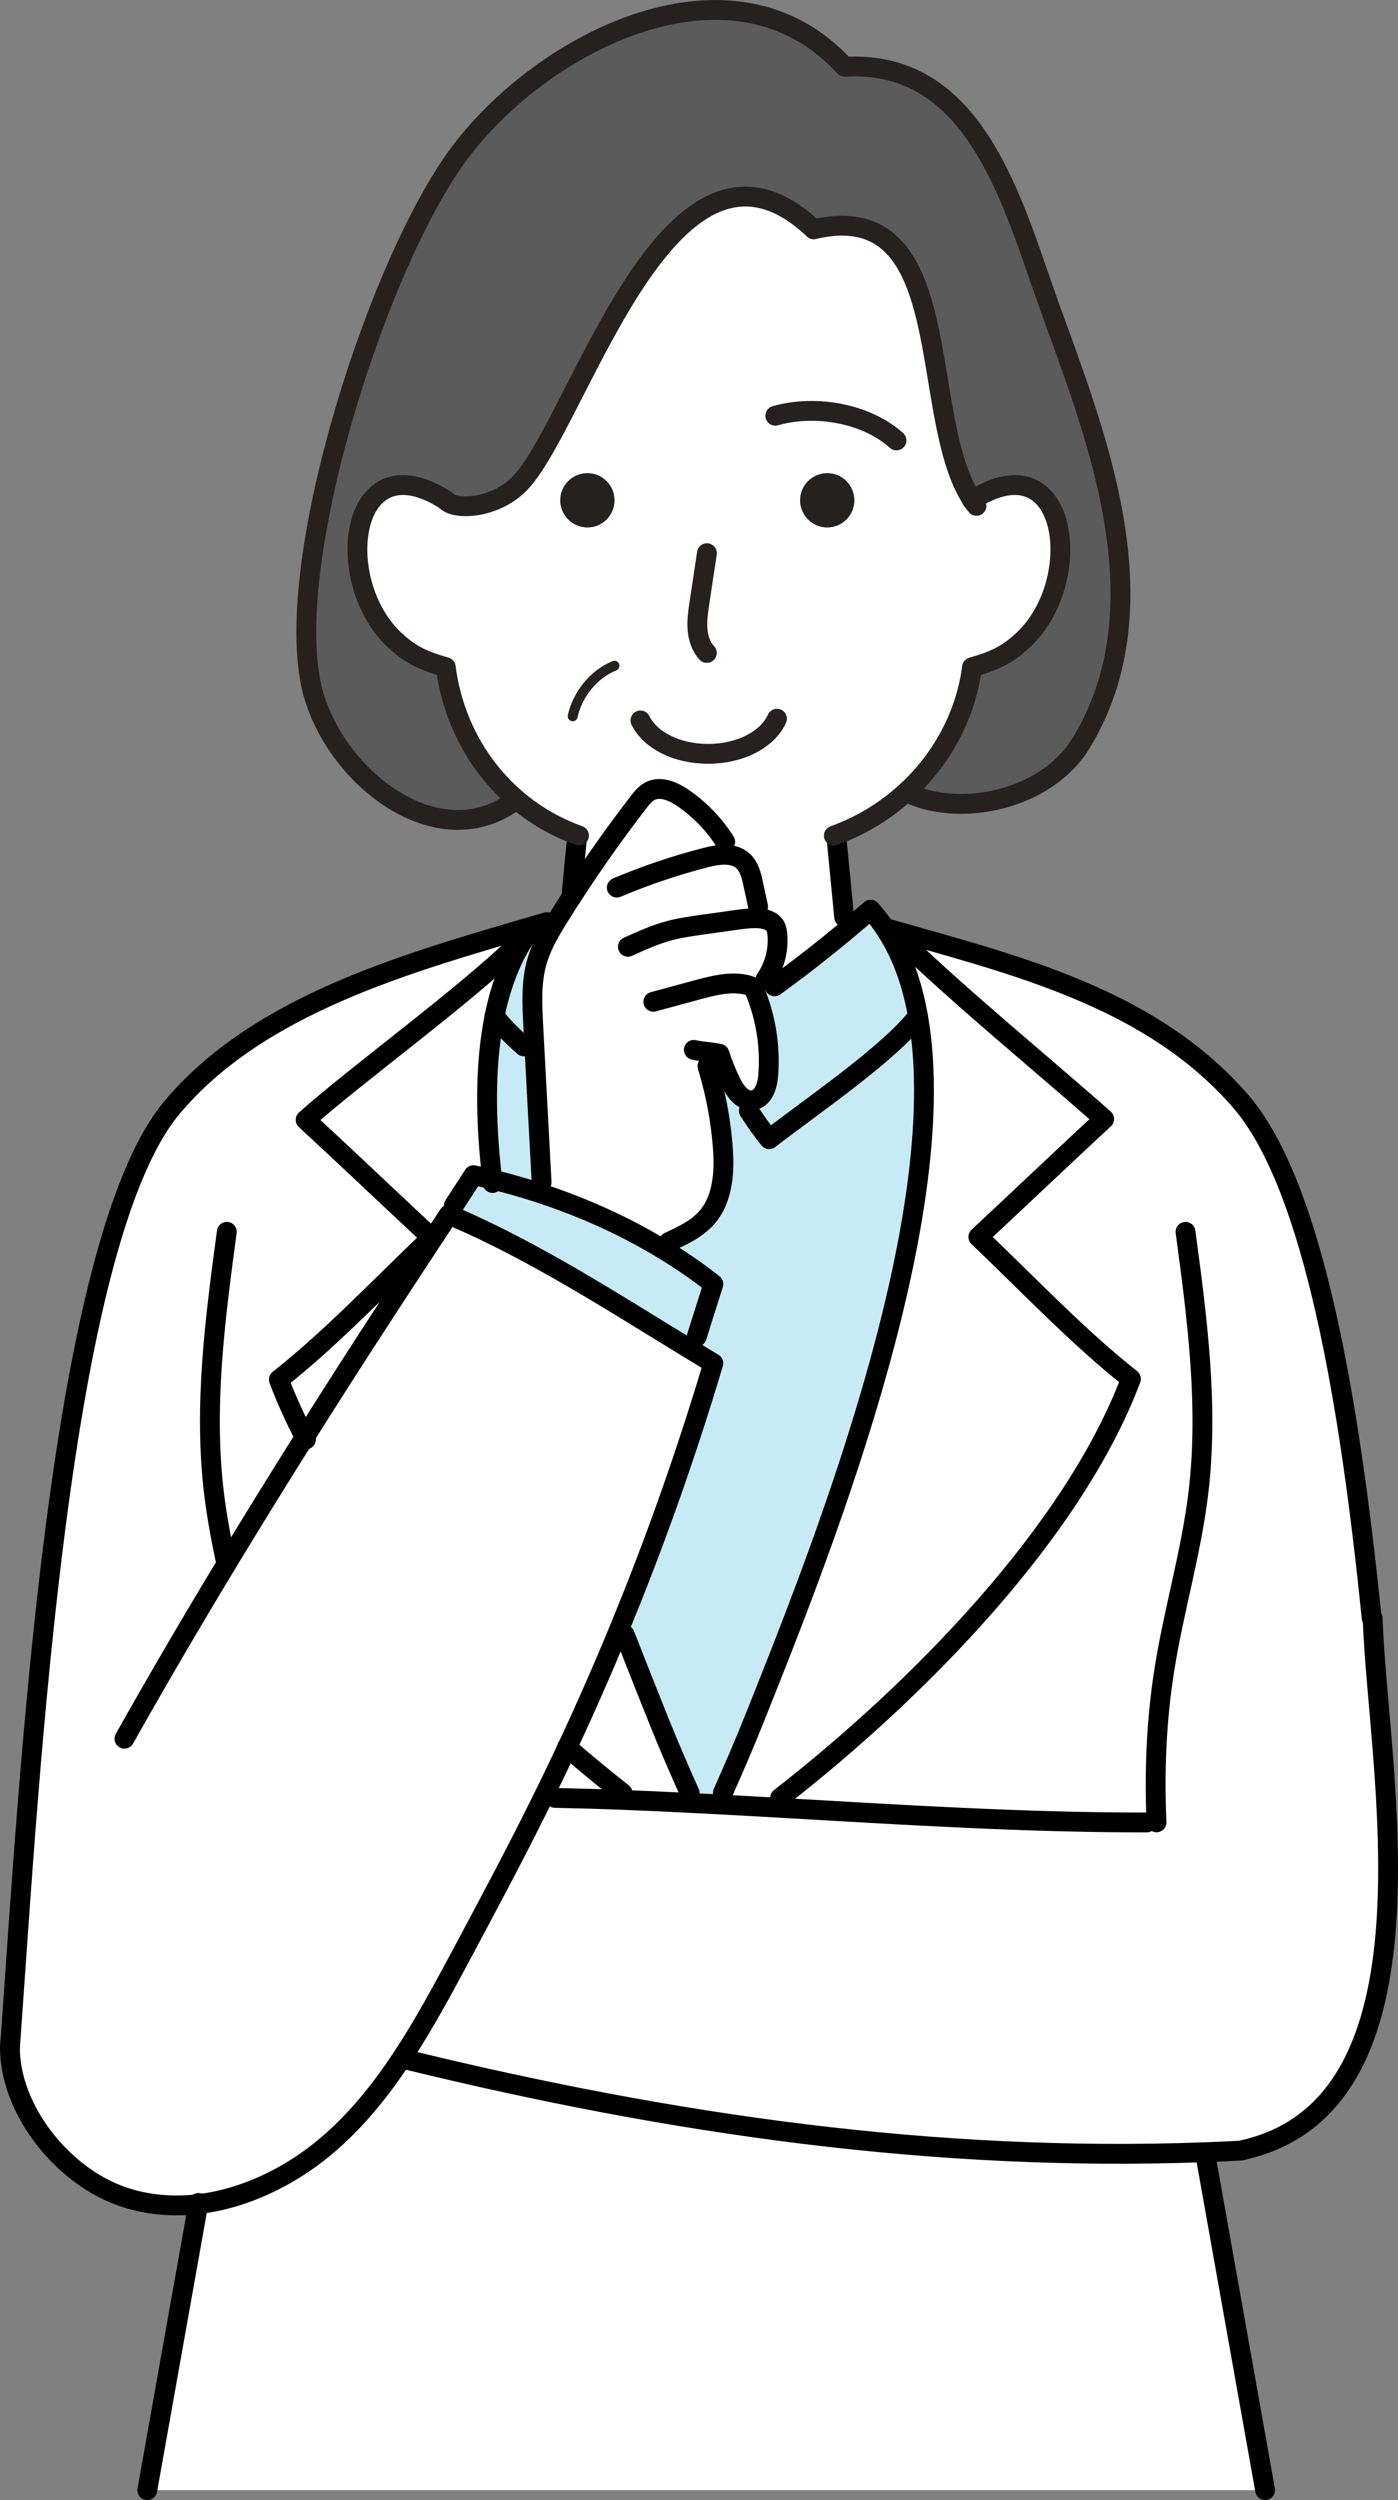 <?xml version="1.0" encoding="UTF-8"?>
<svg xmlns="http://www.w3.org/2000/svg" id="_レイヤー_2" data-name="レイヤー 2" viewBox="0 0 282 504">
  <rect x="0" y="0" width="282" height="504" fill="#808080" stroke="none"/>
  <defs>
    <style>
      .cls-1 {
        stroke: #000;
      }

      .cls-1, .cls-2 {
        stroke-width: 4px;
      }

      .cls-1, .cls-2, .cls-3 {
        fill: none;
        stroke-linecap: round;
        stroke-linejoin: round;
      }

      .cls-4 {
        fill: #5b5b5b;
      }

      .cls-5 {
        fill: #c6ebf7;
      }

      .cls-2, .cls-3 {
        stroke: #26201f;
      }

      .cls-6 {
        fill: #26201f;
      }

      .cls-7 {
        fill: #fff;
      }

      .cls-3 {
        stroke-width: 2px;
      }
    </style>
  </defs>
  <g id="_レイヤー_2-2" data-name="レイヤー 2">
    <g>
      <g>
        <path class="cls-7" d="M125.55,362.85c4.44.16,8.93.37,13.47.61,2.2.1,4.44.22,6.67.34,3.83.21,7.68.41,11.55.64l.12-1.98c27.88-21.7,59.16-53.62,70.77-84.47-10.49-8.24-21.06-19.38-30.78-28.62,7.91-7.37,18-16.95,25.38-23.77-10.29-9.16-29.52-24.98-40.35-35.57l.47-1.72c24.17,6.83,50.11,13.74,67.4,33.72,14.78,17.07,22.07,61.19,26.42,104.23h.21c.92,29.71,15.25,98.26-26.45,107.25v.04c-2.46.13-4.9.24-7.35.33-54.53,2.01-107.4-5.56-160.93-18.62l-.93-.62c4.27-6.48,8-13.4,11.67-20.25,5.43-10.16,10.87-20.32,15.99-30.66,1.89-3.79,3.73-7.62,5.53-11.45,3.74,3.24,7.48,6.32,11.17,9.21l-.04,1.36Z"></path>
        <path class="cls-7" d="M255.19,502H29.7c3.43-19.23,6.86-38.43,10.28-57.66,9.79-1.15,19.41-5.99,26.89-12.63,5.61-4.97,10.25-10.83,14.36-17.08l.93.62c53.53,13.06,106.39,20.63,160.93,18.62v.33c4.08,22.84,8.03,44.96,12.1,67.8Z"></path>
        <path class="cls-4" d="M211.45,61.07c9.01,25.19,23.84,60.49,6.63,88.73-6.98,11.45-24.02,14.88-34.33,10.31l-.68-.71c7.04-6.55,11.77-15.34,13-24.89,4.27-1.23,7-2.34,10.37-5.52,12.78-12.04,8.99-40.48-10.31-28.18-11.26-16.77-2.51-61.49-31.99-54.59-28.61-27.05-46.78,37.04-58.79,50.69-5.04,5.75-13.71,6.06-15.43,3.95-19.35-12.41-23.16,16.08-10.37,28.13,3.37,3.18,6.09,4.29,10.37,5.52,1.33,10.4,6.37,19.91,14.18,26.59l-.34.38c-16.08,11.76-37.48-5.87-41.09-23.84-5.24-26.12,13.86-85.3,30.13-106.94,17.01-22.59,55.14-41.78,77.58-17.25,26.36-1.57,33.75,27.13,41.07,47.61Z"></path>
        <path class="cls-7" d="M197.36,249.35c9.72,9.24,20.29,20.38,30.78,28.62-11.61,30.85-42.89,62.77-70.77,84.47l-.12,1.98c-3.88-.22-7.72-.43-11.55-.64l.12-2.35c2.12-4.76,4.35-9.92,6.17-14.48,11.85-29.69,40.62-100.31,33.18-142.11-1.17-6.58-3.24-12.44-6.42-17.32l.43-.28c1.23.35,2.46.7,3.7,1.05l-.47,1.72c10.83,10.59,30.06,26.42,40.35,35.57-7.38,6.82-17.47,16.4-25.38,23.77Z"></path>
        <path class="cls-7" d="M116.69,168.42c-4.72-1.7-8.95-4.2-12.59-7.32-7.81-6.69-12.85-16.2-14.18-26.59-4.27-1.23-7-2.34-10.37-5.52-12.79-12.05-8.98-40.54,10.37-28.13,1.72,2.12,10.38,1.8,15.43-3.95,12.01-13.65,30.19-77.74,58.79-50.69,29.48-6.89,20.74,37.82,31.99,54.59,19.3-12.31,23.09,16.14,10.31,28.18-3.37,3.18-6.09,4.29-10.37,5.52-1.23,9.55-5.96,18.34-13,24.89-4.17,3.88-9.14,6.98-14.66,8.98h0s.35.92.35.92c.5,5.19,1.01,10.38,1.51,15.59l.8,2.4c-4.67,3.9-9.72,7.85-14.84,11.57l-1.91-1.3c1.83-2.62,2.72-5.87,2.47-9.05-.04-.62-.15-1.26-.46-1.8-.7-1.15-2.19-1.51-3.54-1.57-.18,0-.35-.01-.53-.01l.65-2.35c-.33-1.52-.65-3.05-.99-4.57-.35-1.67-.78-3.46-2.04-4.61-1.01-.92-2.31-1.24-3.68-1.26l.07-2.6c-2.2-3.49-5.12-6.51-8.52-8.84-1.97-1.35-4.56-2.48-6.69-1.36-.92.49-1.6,1.33-2.23,2.16-4.82,6.23-9.36,12.66-13.62,19.27.5-5.19.62-6.45,1.12-11.64l.34-.87ZM172.33,100.85c0-3.02-2.44-5.46-5.46-5.46s-5.47,2.44-5.47,5.46,2.46,5.47,5.47,5.47,5.46-2.44,5.46-5.47ZM123.95,100.85c0-3.02-2.44-5.46-5.46-5.46s-5.47,2.44-5.47,5.46,2.44,5.47,5.47,5.47,5.46-2.44,5.46-5.47Z"></path>
        <path class="cls-5" d="M185.16,204.85c7.44,41.8-21.33,112.43-33.18,142.11-1.82,4.56-4.05,9.72-6.17,14.48l-.12,2.35c-2.23-.12-4.47-.24-6.67-.34l.09-1.97c-2.13-4.76-4.36-9.95-6.2-14.52-1.91-4.81-4.27-10.66-6.85-17.32l-1.42-.59c7.34-17.73,13.76-35.84,19.24-54.22-1.6-.96-3.19-1.92-4.81-2.91l1.46-2.41c1.14-3.56,2.22-7.08,3.36-10.63-3.15-2.48-6.49-4.78-9.95-6.88l.99-1.63c2.75-1.27,5.58-2.59,7.59-4.85,3.4-3.85,3.67-9.53,3.24-14.64-.44-5.4-1.48-10.75-3.06-15.93l.35-2.83c.78.09,1.52.19,2.09.34.64,2.01,1.43,3.98,2.37,5.87.77,1.57,2.03,3.28,3.65,3.49l-.1,2.13c1.38,2.13,2.77,4.08,4.1,5.71,8.96-6.94,24.08-17.19,30-24.8Z"></path>
        <path class="cls-5" d="M178.74,187.53c3.18,4.88,5.25,10.74,6.42,17.32-5.92,7.62-21.03,17.87-30,24.8-1.33-1.63-2.72-3.58-4.1-5.71l.1-2.13c.21.03.43.03.67,0,2.16-.27,3-2.93,3.15-5.1.43-5.64-.46-11.37-2.57-16.61-.13-.33-.27-.64-.5-.9-.35-.4-.9-.56-1.43-.68l3.86-.98,1.91,1.3c5.12-3.71,10.16-7.66,14.84-11.57,1.55-1.3,3.06-2.59,4.53-3.88,1.15,1.29,2.2,2.66,3.14,4.13Z"></path>
        <path class="cls-6" d="M166.87,95.4c3.02,0,5.46,2.44,5.46,5.46s-2.44,5.47-5.46,5.47-5.47-2.44-5.47-5.47,2.46-5.46,5.47-5.46Z"></path>
        <path class="cls-7" d="M150.47,198.52c.53.12,1.08.28,1.43.68.24.27.37.58.5.9,2.12,5.24,3,10.97,2.57,16.61-.15,2.17-.99,4.84-3.15,5.1-.24.03-.46.03-.67,0-1.63-.21-2.88-1.92-3.65-3.49-.93-1.89-1.73-3.86-2.37-5.87-.56-.15-1.3-.25-2.09-.34l-.35,2.83c1.58,5.18,2.62,10.53,3.06,15.93.43,5.12.16,10.8-3.24,14.64-2.01,2.26-4.84,3.58-7.59,4.85l-.99,1.63c-7.91-4.84-16.55-8.7-25.41-11.57l.71-2.09c-.56-10.56-1.12-21.11-1.69-31.67-.22-4.29-.44-8.67.74-12.79.72-2.54,1.95-4.93,3.33-7.2.37-.65.77-1.29,1.17-1.92.8-1.29,1.6-2.56,2.43-3.82,4.26-6.61,8.8-13.05,13.62-19.27.64-.83,1.32-1.67,2.23-2.16,2.13-1.12,4.72.01,6.69,1.36,3.4,2.34,6.32,5.35,8.52,8.84l-.07,2.6c1.38.01,2.68.34,3.68,1.26,1.26,1.15,1.69,2.94,2.04,4.61.34,1.52.67,3.05.99,4.57l-.65,2.35c.18,0,.35.01.53.01,1.35.06,2.84.41,3.54,1.57.31.55.41,1.18.46,1.8.25,3.18-.64,6.43-2.47,9.05l-3.86.98Z"></path>
        <path class="cls-5" d="M99.29,237.79c3.09.75,6.18,1.63,9.24,2.63,8.86,2.87,17.5,6.73,25.41,11.57,3.46,2.1,6.8,4.39,9.95,6.88-1.14,3.55-2.22,7.07-3.36,10.63l-1.46,2.41c-15.57-9.5-31.76-19.98-48.35-26.96l.83-1.92c1.32-2.04,2.63-4.07,3.95-6.11,1.26.27,2.53.56,3.79.87Z"></path>
        <path class="cls-7" d="M61.47,289.72c8.46-13.44,17.11-26.77,25.85-40.02l3.19-4.84c.07.03.13.06.21.09,16.6,6.98,32.78,17.47,48.35,26.96,1.61.99,3.21,1.95,4.81,2.91-5.49,18.39-11.91,36.49-19.24,54.22-3.21,7.77-6.6,15.46-10.15,23.06-.03.06-.04.1-.07.16-1.8,3.83-3.64,7.66-5.53,11.45-5.12,10.34-10.56,20.5-15.99,30.66-3.67,6.85-7.4,13.77-11.67,20.25-4.11,6.26-8.76,12.11-14.36,17.08-7.48,6.64-17.1,11.48-26.89,12.63-5.15.59-10.34.18-15.31-1.54-11.98-4.13-22.67-17.38-22.67-30.07.06-.77.12-1.55.18-2.34,3.86-53.93,9.76-159.85,32.45-187.05,17.42-20.88,47.75-29.26,72.4-36.49l.12.38c-.75,1.02-1.46,2.09-2.12,3.19l-.44-.28c-10.83,10.59-32.64,26.42-42.94,35.59,7.38,6.8,17.47,16.39,25.38,23.75-9.73,9.24-20.29,20.38-30.78,28.62,1.45,3.86,3.21,7.72,5.22,11.6Z"></path>
        <path class="cls-7" d="M139.11,361.48l-.09,1.97c-4.54-.24-9.04-.44-13.47-.61l.04-1.36c-3.68-2.9-7.43-5.98-11.17-9.21.03-.06.04-.1.07-.16,3.55-7.6,6.94-15.29,10.15-23.06l1.42.59c2.57,6.66,4.94,12.51,6.85,17.32,1.83,4.57,4.07,9.76,6.2,14.52Z"></path>
        <path class="cls-6" d="M118.49,95.4c3.02,0,5.46,2.44,5.46,5.46s-2.44,5.47-5.46,5.47-5.47-2.44-5.47-5.47,2.44-5.46,5.47-5.46Z"></path>
        <path class="cls-5" d="M99.77,204.89c1.08-5.38,2.8-10.25,5.27-14.45.65-1.11,1.36-2.17,2.12-3.19l-.12-.38h0c1.11-.34,2.19-.65,3.27-.98l1.33.78c-1.38,2.28-2.6,4.66-3.33,7.2-1.18,4.13-.96,8.5-.74,12.79.56,10.56,1.12,21.11,1.69,31.67l-.71,2.09c-3.06-1.01-6.15-1.88-9.24-2.63-1.42-12-1.49-23.27.47-32.9Z"></path>
        <path class="cls-7" d="M99.77,204.89c-1.97,9.63-1.89,20.9-.47,32.9-1.26-.31-2.53-.61-3.79-.87-1.32,2.04-2.63,4.07-3.95,6.11l-.83,1.92c-.07-.03-.13-.06-.21-.09l-3.19,4.84-.3-.19c-7.91-7.37-18-16.95-25.38-23.75,10.29-9.17,32.11-25,42.94-35.59l.44.28c-2.47,4.2-4.19,9.07-5.27,14.45Z"></path>
        <path class="cls-7" d="M87.03,249.5l.3.19c-8.74,13.25-17.39,26.58-25.85,40.02-2.01-3.88-3.77-7.74-5.22-11.6,10.49-8.24,21.05-19.38,30.78-28.62Z"></path>
      </g>
      <g>
        <path class="cls-1" d="M40.03,444.11c-.01.07-.03.16-.04.24-3.42,19.23-6.85,38.43-10.28,57.66"></path>
        <path class="cls-1" d="M45.75,248.33c-2.35,17.45-4.69,35.16-2.59,52.64.58,4.82,1.49,9.58,2.5,14.33"></path>
        <path class="cls-1" d="M116.35,169.29c-.5,5.19-.62,6.45-1.12,11.64"></path>
        <path class="cls-1" d="M126.07,329.64c2.57,6.66,4.94,12.51,6.85,17.32,1.83,4.57,4.07,9.76,6.2,14.52"></path>
        <path class="cls-1" d="M107.15,187.25c-.75,1.02-1.46,2.09-2.12,3.19-2.47,4.2-4.19,9.07-5.27,14.45-1.97,9.63-1.89,20.9-.47,32.9.01.24.04.46.07.7"></path>
        <path class="cls-1" d="M99.74,204.85s.03.03.03.04c1.48,1.89,3.52,3.95,5.9,6.06"></path>
        <path class="cls-1" d="M61.71,290.18c-.07-.15-.16-.31-.24-.46-2.01-3.88-3.77-7.74-5.22-11.6,10.49-8.24,21.05-19.38,30.78-28.62-7.91-7.37-18-16.95-25.38-23.75,10.29-9.17,32.11-25,42.94-35.59"></path>
        <path class="cls-1" d="M125.59,361.48c-3.68-2.9-7.43-5.98-11.17-9.21-.01,0-.03-.01-.04-.03"></path>
        <path class="cls-1" d="M157.36,362.45c27.88-21.7,59.16-53.62,70.77-84.47-10.49-8.24-21.06-19.38-30.78-28.62,7.91-7.37,18-16.95,25.38-23.77-10.29-9.16-29.52-24.98-40.35-35.57"></path>
        <path class="cls-1" d="M168.77,169.29c.5,5.19,1.01,10.38,1.51,15.59"></path>
        <path class="cls-1" d="M110.3,185.89c-1.08.33-2.16.64-3.27.96h0c-24.66,7.25-54.98,15.62-72.4,36.5C11.94,250.55,6.04,356.47,2.18,410.4c-.06.78-.12,1.57-.18,2.34"></path>
        <path class="cls-1" d="M243.11,434.2c4.07,22.84,8.02,44.96,12.08,67.8"></path>
        <path class="cls-1" d="M239.14,248.33c2.35,17.45,4.69,35.16,2.59,52.64-1.45,12.03-4.97,23.7-6.86,35.66-1.61,10.15-2.04,20.47-1.58,30.75"></path>
        <path class="cls-1" d="M156.24,198.84c5.12-3.71,10.16-7.66,14.84-11.57,1.55-1.3,3.06-2.59,4.53-3.88,1.15,1.29,2.2,2.66,3.14,4.13,3.18,4.88,5.25,10.74,6.42,17.32,7.44,41.8-21.33,112.43-33.18,142.11-1.82,4.56-4.05,9.72-6.17,14.48"></path>
        <path class="cls-1" d="M185.16,204.85c-5.92,7.62-21.03,17.87-30,24.8-1.33-1.63-2.72-3.58-4.1-5.71"></path>
        <path class="cls-1" d="M250.44,433.55c-2.46.13-4.9.24-7.35.33-54.53,2.01-107.4-5.56-160.93-18.62"></path>
        <path class="cls-1" d="M179.17,187.25c1.23.35,2.46.7,3.7,1.05,24.17,6.83,50.11,13.74,67.4,33.72,14.78,17.07,22.07,61.19,26.42,104.23"></path>
        <path class="cls-1" d="M114.5,352.11c3.55-7.6,6.94-15.29,10.15-23.06,7.34-17.73,13.76-35.84,19.24-54.22-1.6-.96-3.19-1.92-4.81-2.91-15.57-9.5-31.76-19.98-48.35-26.96-.07-.03-.13-.06-.21-.09l-3.19,4.84c-8.74,13.25-17.39,26.58-25.85,40.02-5.34,8.48-10.62,17.01-15.81,25.59-7.04,11.63-13.9,23.35-20.57,35.2"></path>
        <path class="cls-1" d="M2,412.74c0,12.69,10.69,25.94,22.67,30.07,4.97,1.72,10.16,2.13,15.31,1.54,9.79-1.15,19.41-5.99,26.89-12.63,5.61-4.97,10.25-10.83,14.36-17.08,4.27-6.48,8-13.4,11.67-20.25,5.43-10.16,10.87-20.32,15.99-30.66,1.89-3.79,3.73-7.62,5.53-11.45.03-.06.04-.1.07-.16"></path>
        <path class="cls-1" d="M91.56,243.02c1.32-2.04,2.63-4.07,3.95-6.11,1.26.27,2.53.56,3.79.87,3.09.75,6.18,1.63,9.24,2.63,8.86,2.87,17.5,6.73,25.41,11.57,3.46,2.1,6.8,4.39,9.95,6.88-1.14,3.55-2.22,7.07-3.36,10.63"></path>
        <path class="cls-1" d="M131.79,201.95c3-.81,6.01-1.63,9.02-2.44,3.15-.84,6.46-1.7,9.66-.99.53.12,1.08.28,1.43.68.24.27.37.58.5.9,2.12,5.24,3,10.97,2.57,16.61-.15,2.17-.99,4.84-3.15,5.1-.24.03-.46.03-.67,0-1.63-.21-2.88-1.92-3.65-3.49-.93-1.89-1.73-3.86-2.37-5.87-.56-.15-1.3-.25-2.09-.34-1.11-.13-2.29-.25-3.08-.46"></path>
        <path class="cls-1" d="M142.71,214.94c1.58,5.18,2.62,10.53,3.06,15.93.43,5.12.16,10.8-3.24,14.64-2.01,2.26-4.84,3.58-7.59,4.85"></path>
        <path class="cls-1" d="M126.66,190.87c2.77-1.26,5.55-2.51,8.48-3.28,2.07-.55,4.2-.84,6.32-1.15,2.2-.31,4.42-.62,6.63-.93,1.39-.19,2.8-.4,4.2-.4.18,0,.35.01.53.01,1.35.06,2.84.41,3.54,1.57.31.55.41,1.18.46,1.8.25,3.18-.64,6.43-2.47,9.05"></path>
        <path class="cls-1" d="M124.42,178.94c5.78-2.44,11.76-4.47,17.84-6.03,1.26-.33,2.65-.61,3.95-.59,1.38.01,2.68.34,3.68,1.26,1.26,1.15,1.69,2.94,2.04,4.61.34,1.52.67,3.05.99,4.57"></path>
        <path class="cls-1" d="M146.29,169.71c-2.2-3.49-5.12-6.51-8.52-8.84-1.97-1.35-4.56-2.48-6.69-1.36-.92.49-1.6,1.33-2.23,2.16-4.82,6.23-9.36,12.66-13.62,19.27-.83,1.26-1.63,2.53-2.43,3.82-.4.64-.8,1.27-1.17,1.92-1.38,2.28-2.6,4.66-3.33,7.2-1.18,4.13-.96,8.5-.74,12.79.56,10.56,1.12,21.11,1.69,31.67"></path>
        <path class="cls-1" d="M111.93,362.45c4.48.09,9.02.22,13.62.4,4.44.16,8.93.37,13.47.61,2.2.1,4.44.22,6.67.34,3.83.21,7.68.41,11.55.64,24.55,1.41,49.8,3,74.07,2.96"></path>
        <path class="cls-1" d="M276.89,326.24c.92,29.73,15.25,98.27-26.45,107.26"></path>
        <path class="cls-2" d="M156.73,144.89c-1.82,4.11-7.34,7.08-13.86,7.08s-11.73-2.81-13.68-6.73"></path>
        <path class="cls-2" d="M142.6,111.52c-.5,3.36-1.02,6.7-1.52,10.06-.25,1.73-.52,3.49-.38,5.24.12,1.75.68,3.52,1.88,4.81"></path>
        <path class="cls-2" d="M89.92,100.85c-19.35-12.41-23.16,16.08-10.37,28.13,3.37,3.18,6.09,4.29,10.37,5.52,1.33,10.4,6.37,19.91,14.18,26.59,3.64,3.12,7.87,5.62,12.59,7.32.03.01.07.03.1.04"></path>
        <path class="cls-2" d="M196.07,100.85s.04-.03.06-.04c19.3-12.31,23.09,16.14,10.31,28.18-3.37,3.18-6.09,4.29-10.37,5.52-1.23,9.55-5.96,18.34-13,24.89-4.17,3.88-9.14,6.98-14.66,8.98h0c-.07.04-.13.06-.21.09"></path>
        <path class="cls-2" d="M156.39,83.81c8.42-2.38,18.56-.31,24.45,4.98"></path>
        <path class="cls-3" d="M123.95,134.21c-4.2,1.69-7.47,5.8-8.43,10.19"></path>
        <path class="cls-2" d="M196.97,101.98c-.3-.37-.58-.75-.84-1.17-11.26-16.77-2.51-61.49-31.99-54.59"></path>
        <path class="cls-2" d="M164.14,46.22c-28.61-27.05-46.78,37.04-58.79,50.69-5.04,5.75-13.71,6.06-15.43,3.95"></path>
        <path class="cls-2" d="M183.75,160.11c10.31,4.57,27.35,1.14,34.33-10.31,17.22-28.24,2.38-63.54-6.63-88.73-7.32-20.49-14.72-49.18-41.07-47.61-22.44-24.54-60.57-5.34-77.58,17.25-16.27,21.64-35.37,80.82-30.13,106.94,3.61,17.97,25.01,35.6,41.09,23.84"></path>
      </g>
    </g>
  </g>
</svg>

